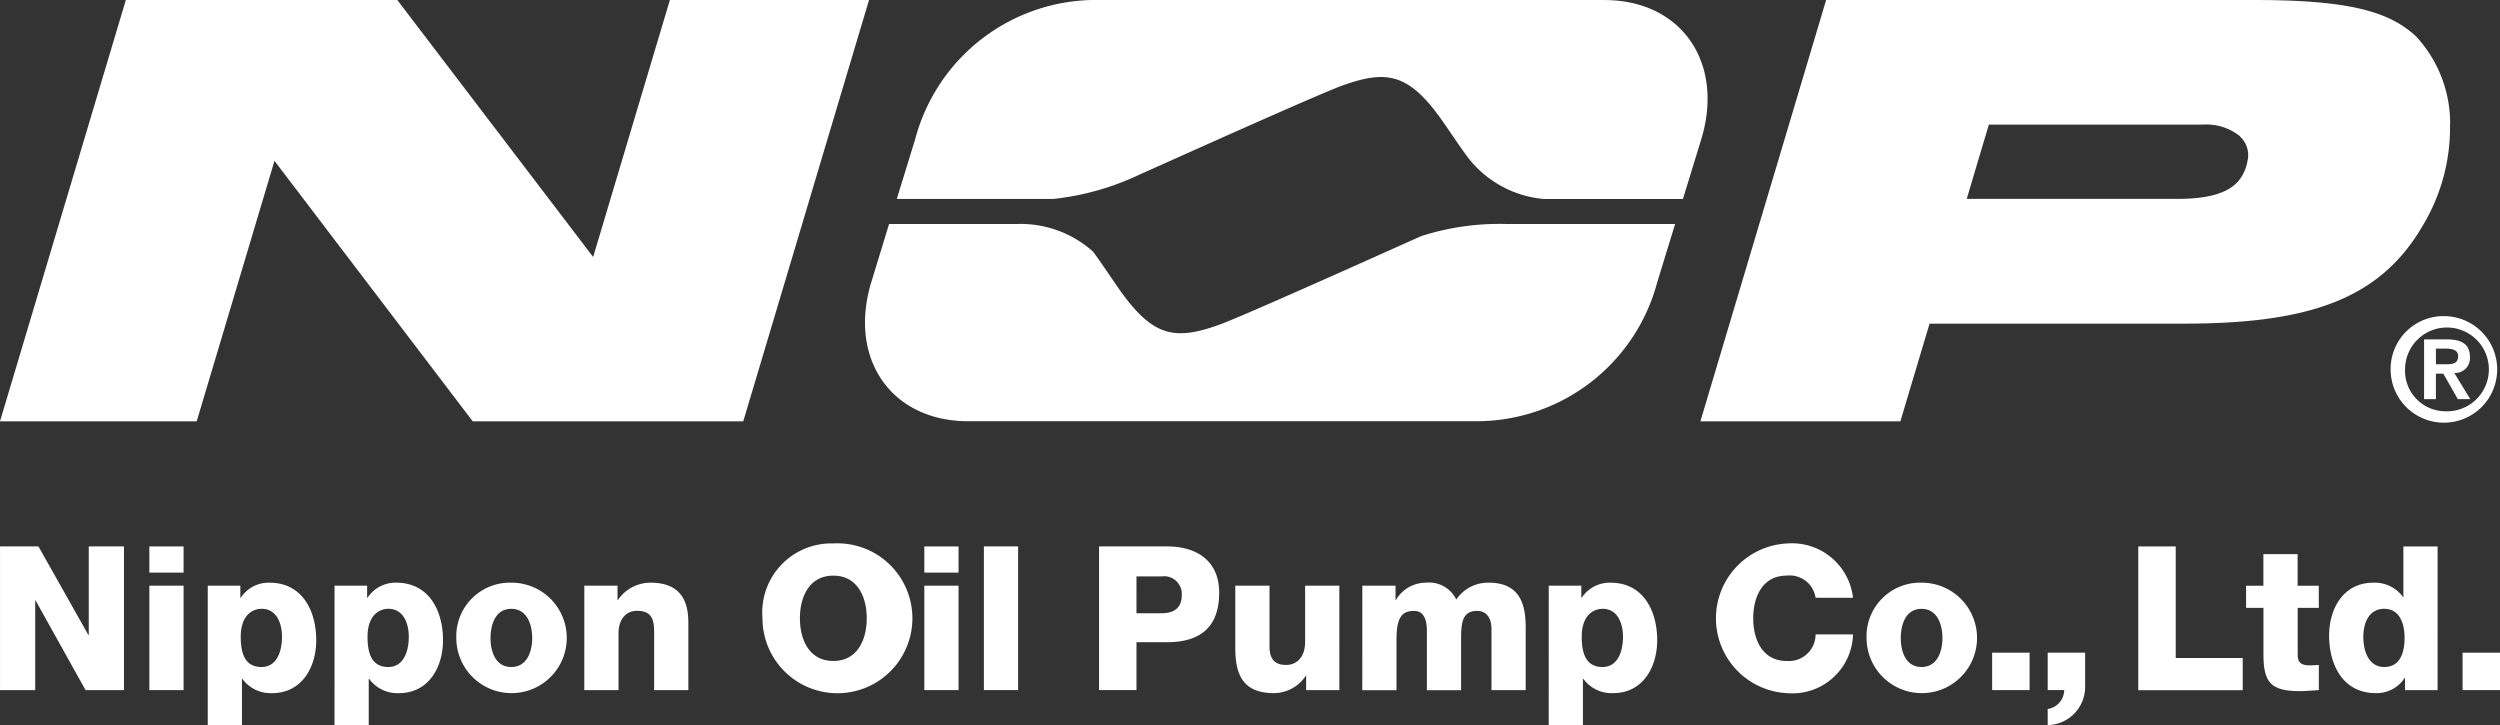 <svg height="36.026" viewBox="0 0 124.209 36.026" width="124.209" xmlns="http://www.w3.org/2000/svg"><rect x="0" y="0" width="124.209" height="36.026" fill="#333333" stroke="none"/><g fill="#fff"><path d="m791.2 777.856h1.909l2.48 4.4h.02v-4.4h1.749v7.139h-1.909l-2.48-4.449h-.02v4.449h-1.749z" transform="translate(-791.199 -750.708)"/><path d="m805.06 779.157h-1.7v-1.3h1.7zm-1.7.649h1.7v5.189h-1.7z" transform="translate(-795.939 -750.708)"/><path d="m808.115 780.957h1.619v.6h.02a1.659 1.659 0 0 1 1.43-.749c1.631 0 2.32 1.4 2.32 2.859 0 1.35-.72 2.629-2.189 2.629a1.735 1.735 0 0 1 -1.48-.711h-.02v2.3h-1.7zm1.639 2.54c0 .909.259 1.5 1.03 1.5s1.02-.791 1.02-1.5c0-.66-.261-1.391-1.009-1.391-.461 0-1.041.32-1.041 1.391" transform="translate(-797.793 -751.858)"/><path d="m818.441 780.957h1.619v.6h.02a1.659 1.659 0 0 1 1.43-.749c1.63 0 2.32 1.4 2.32 2.859 0 1.35-.721 2.629-2.19 2.629a1.736 1.736 0 0 1 -1.48-.711h-.02v2.3h-1.7zm1.639 2.54c0 .909.259 1.5 1.029 1.5s1.021-.791 1.021-1.5c0-.66-.261-1.391-1.01-1.391-.461 0-1.04.32-1.04 1.391" transform="translate(-801.82 -751.858)"/><path d="m831.087 780.808a2.744 2.744 0 1 1 -2.73 2.749 2.661 2.661 0 0 1 2.73-2.749m0 4.189c.79 0 1.04-.78 1.04-1.439s-.25-1.451-1.04-1.451-1.03.79-1.03 1.451.24 1.439 1.03 1.439" transform="translate(-805.686 -751.858)"/><path d="m838.781 780.957h1.65v.71h.019a1.962 1.962 0 0 1 1.63-.859c1.73 0 1.87 1.259 1.87 2.009v3.328h-1.7v-2.509c0-.71.08-1.43-.85-1.43-.64 0-.92.541-.92 1.11v2.829h-1.7z" transform="translate(-809.75 -751.858)"/><path d="m856.806 777.612a3.724 3.724 0 1 1 -3.519 3.719 3.431 3.431 0 0 1 3.519-3.719m0 5.839c1.2 0 1.661-1.06 1.661-2.12s-.461-2.119-1.661-2.119-1.659 1.059-1.659 2.119.459 2.12 1.659 2.12" transform="translate(-815.404 -750.612)"/><path d="m868.165 779.157h-1.7v-1.3h1.7zm-1.7.649h1.7v5.189h-1.7z" transform="translate(-820.541 -750.708)"/><path d="m48.883 27.147h1.7v7.139h-1.7z"/><path d="m880.693 777.856h3.389c1.329 0 2.579.611 2.579 2.3 0 1.769-1.009 2.458-2.579 2.458h-1.53v2.38h-1.859zm1.859 3.32h1.25c.58 0 1-.242 1-.89a.879.879 0 0 0 -1-.94h-1.25z" transform="translate(-826.088 -750.708)"/><path d="m896.958 786.241h-1.65v-.709h-.02a1.911 1.911 0 0 1 -1.581.859c-1.488 0-1.919-.859-1.919-2.22v-3.119h1.7v3.01c0 .691.3.929.84.929.37 0 .929-.239.929-1.159v-2.78h1.7z" transform="translate(-830.414 -751.954)"/><path d="m902.132 780.957h1.65v.71h.019a1.73 1.73 0 0 1 1.489-.859 1.5 1.5 0 0 1 1.51.838 1.9 1.9 0 0 1 1.619-.838c1.649 0 1.83 1.25 1.83 2.238v3.1h-1.7v-3.046c0-.56-.27-.89-.71-.89-.73 0-.8.561-.8 1.4v2.539h-1.7v-2.949c0-.611-.181-.99-.641-.99-.61 0-.868.35-.868 1.409v2.53h-1.7z" transform="translate(-834.447 -751.858)"/><path d="m917.31 780.957h1.619v.6h.02a1.66 1.66 0 0 1 1.43-.749c1.63 0 2.319 1.4 2.319 2.859 0 1.35-.72 2.629-2.189 2.629a1.736 1.736 0 0 1 -1.48-.711h-.02v2.3h-1.7zm1.639 2.54c0 .909.26 1.5 1.03 1.5s1.02-.791 1.02-1.5c0-.66-.261-1.391-1.01-1.391-.461 0-1.04.32-1.04 1.391" transform="translate(-840.363 -751.858)"/><path d="m935.873 780.311a1.3 1.3 0 0 0 -1.44-1.1c-1.2 0-1.659 1.06-1.659 2.12s.459 2.12 1.659 2.12a1.326 1.326 0 0 0 1.44-1.32h1.859a3.012 3.012 0 0 1 -3.259 2.92 3.723 3.723 0 0 1 0-7.438 3.051 3.051 0 0 1 3.259 2.7z" transform="translate(-845.668 -750.612)"/><path d="m945.92 780.808a2.744 2.744 0 1 1 -2.729 2.749 2.661 2.661 0 0 1 2.729-2.749m0 4.189c.791 0 1.04-.78 1.04-1.439s-.25-1.451-1.04-1.451-1.029.79-1.029 1.451.24 1.439 1.029 1.439" transform="translate(-850.453 -751.858)"/><path d="m98.977 32.427h1.86v1.86h-1.86z"/><path d="m957.942 786.507h1.86v1.651a1.9 1.9 0 0 1 -1.86 1.949v-.8a.963.963 0 0 0 .82-.94h-.82z" transform="translate(-856.205 -754.081)"/><path d="m965.317 777.856h1.86v5.544h3.329v1.6h-5.189z" transform="translate(-859.08 -750.708)"/><path d="m977.714 781.15h-1.051v2.359c0 .409.241.5.61.5.14 0 .29-.021.441-.021v1.25c-.311.011-.621.051-.931.051-1.45 0-1.821-.42-1.821-1.829v-2.31h-.862v-1.1h.859v-1.57h1.7v1.57h1.051z" transform="translate(-862.506 -750.95)"/><path d="m986.245 784.995h-1.619v-.6h-.02a1.657 1.657 0 0 1 -1.43.75c-1.63 0-2.32-1.4-2.32-2.86 0-1.35.721-2.627 2.19-2.627a1.738 1.738 0 0 1 1.48.709h.02v-2.51h1.7zm-3.69-2.649c0 .708.26 1.5 1.041 1.5.829 0 1.009-.791 1.009-1.45 0-.75-.27-1.44-1.009-1.44-.78 0-1.041.73-1.041 1.391" transform="translate(-865.137 -750.708)"/><path d="m122.35 32.427h1.859v1.86h-1.859z"/><g transform="translate(-832.086 -745.702)"><path d="m875.263 745.7-6.249 20.934h-13.442l-9.849-12.94-3.864 12.94h-9.773l6.253-20.934h13.484l9.733 12.77 3.813-12.77z"/><path d="m953.811 751.881a9.408 9.408 0 0 1 -1.353 5.026c-2.145 3.713-5.74 4.876-11.9 4.875h-12.605l-1.45 4.853h-9.935l6.247-20.933h21.285c4.873 0 6.731.623 8.018 1.8a6.373 6.373 0 0 1 1.7 4.374m-10.436.6a2.665 2.665 0 0 0 -1.837-.585h-10.645l-1.1 3.692h10.479c1.615 0 2.525-.321 3.013-.879a2.148 2.148 0 0 0 .457-1 1.253 1.253 0 0 0 -.378-1.225"/><path d="m907.024 756.834a12.705 12.705 0 0 0 -4.307.592c-1.09.477-8.969 4.038-10.109 4.429-2.134.759-3.224.571-4.82-1.65-.375-.521-1.026-1.511-1.394-2a5.392 5.392 0 0 0 -3.754-1.375h-6.381l-.887 2.9c-1.152 3.811 1.008 6.9 4.819 6.9h25.243a9.291 9.291 0 0 0 8.988-6.9l.89-2.9h-8.288"/><path d="m911.792 745.7h-25.244a9.293 9.293 0 0 0 -8.989 6.906l-.917 2.98h7.777a13.3 13.3 0 0 0 4.311-1.223c1.089-.48 8.968-4.04 10.109-4.432 2.137-.757 3.223-.57 4.822 1.652.372.519 1.024 1.511 1.4 2a5.362 5.362 0 0 0 3.749 2.007h6.89l.914-2.98c1.152-3.814-1-6.906-4.817-6.906"/><path d="m953.578 761.409a2.647 2.647 0 1 1 -2.717 2.64 2.626 2.626 0 0 1 2.717-2.64m0 4.727a2.082 2.082 0 1 0 -2-2.087 2.011 2.011 0 0 0 2 2.087m-1.054-3.573h1.117c.744 0 1.161.233 1.161.878a.739.739 0 0 1 -.778.792l.793 1.3h-.617l-.722-1.267h-.368v1.267h-.587zm.587 1.238h.523c.333 0 .581-.05.581-.411 0-.318-.34-.367-.609-.367h-.495z"/></g></g></svg>